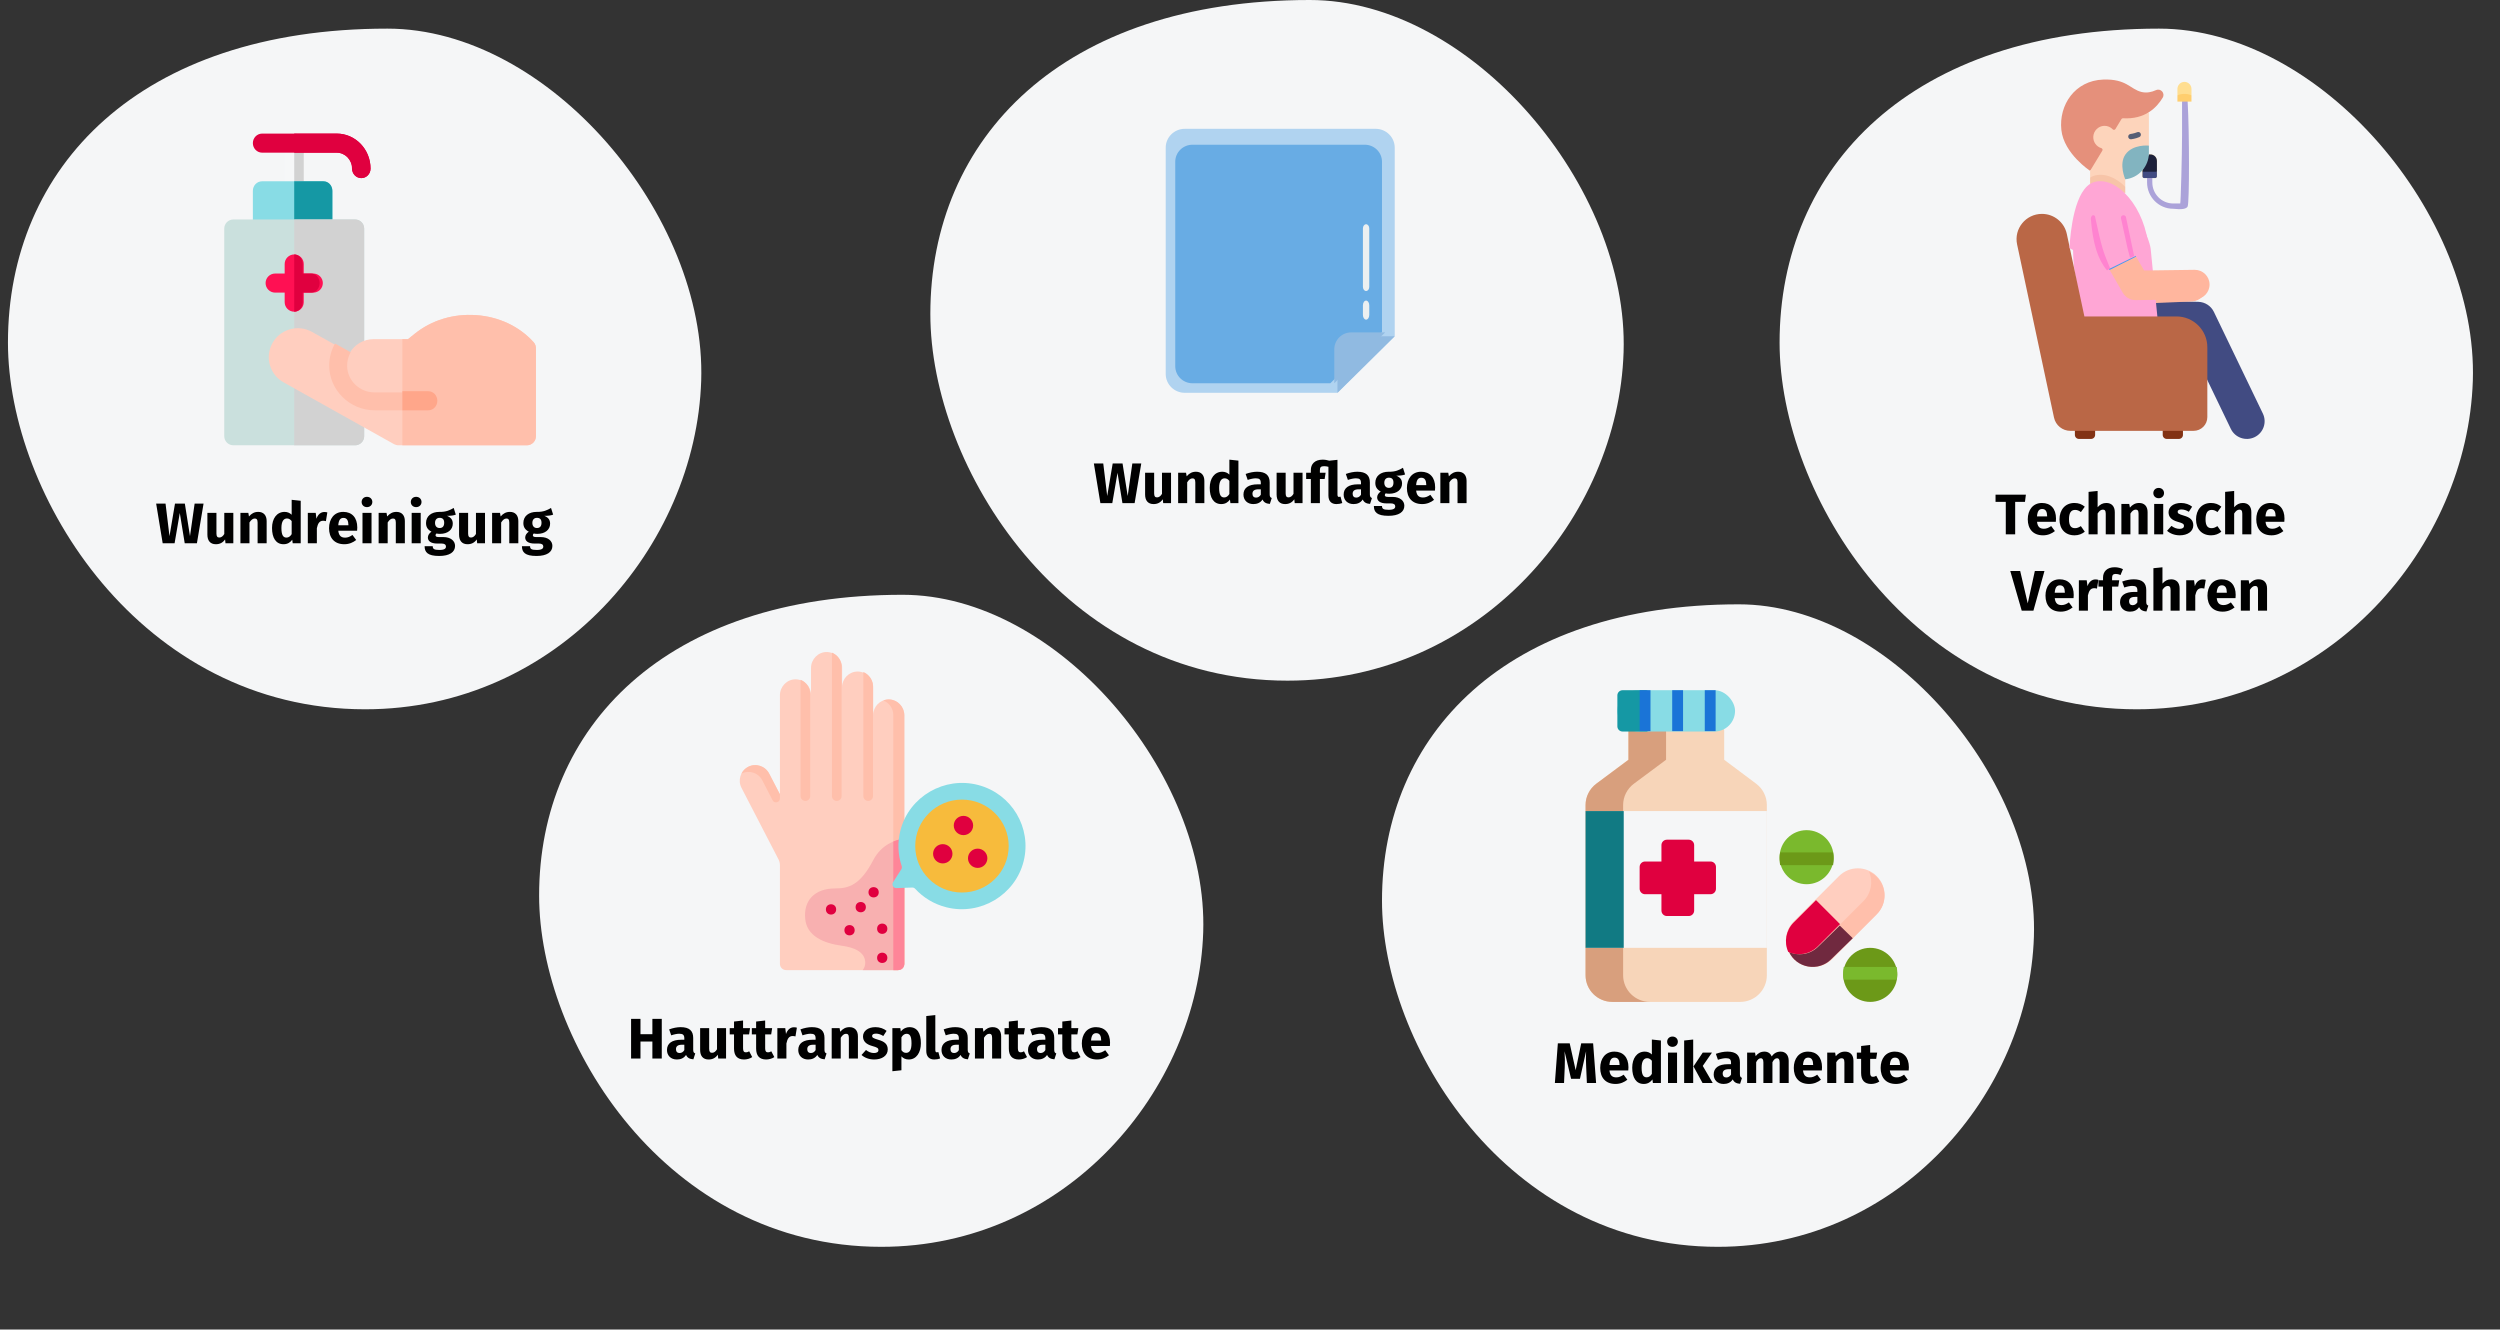 <?xml version="1.0" encoding="UTF-8"?>
<svg width="786px" height="418px" viewBox="0 0 786 418" version="1.1" xmlns="http://www.w3.org/2000/svg" xmlns:xlink="http://www.w3.org/1999/xlink">
    <rect x="0" y="0" width="786" height="418" fill="#333333" stroke="none"/>
    <title>chronische-wunden-ursachen</title>
    <g id="Page-1" stroke="none" stroke-width="1" fill="none" fill-rule="evenodd">
        <g id="vorlage-copy-4" transform="translate(-123, -1207)">
            <g id="chronische-wunden-ursachen" transform="translate(123, 1207)">
                <rect id="Rectangle" opacity="0.002" x="0" y="9" width="786" height="409"></rect>
                <g id="Group-10" transform="translate(2.5, 9)" fill-rule="nonzero">
                    <path d="M112.286,214 C172.955,214 216.258,162.671 217.957,110.731 C219.657,58.792 170.136,0 119.288,0 C41.317,0 0,43.524 0,98.709 C0,146.709 41.64,214 112.286,214 Z" id="Oval-Copy-27" fill="#F5F6F7"></path>
                    <path d="M52.39,161.8 L54.028,152.278 L55.576,161.8 L59.41,161.8 L61.498,149.326 L58.69,149.326 L57.232,159.568 L55.612,149.326 L52.516,149.326 L50.788,159.568 L49.546,149.326 L46.594,149.326 L48.646,161.8 L52.39,161.8 Z M65.368,162.106 C66.628,162.106 67.564,161.602 68.266,160.594 L68.392,161.8 L70.858,161.8 L70.858,152.242 L68.014,152.242 L68.014,158.884 C67.6,159.604 67.06,160 66.466,160 C65.872,160 65.548,159.712 65.548,158.74 L65.548,152.242 L62.704,152.242 L62.704,159.1 C62.704,160.954 63.586,162.106 65.368,162.106 Z M75.934,161.8 L75.934,155.266 C76.438,154.474 76.96,154.024 77.59,154.024 C78.148,154.024 78.49,154.294 78.49,155.302 L78.49,161.8 L81.334,161.8 L81.334,154.816 C81.334,152.998 80.344,151.936 78.688,151.936 C77.5,151.936 76.582,152.422 75.772,153.376 L75.574,152.242 L73.09,152.242 L73.09,161.8 L75.934,161.8 Z M86.662,162.106 C87.958,162.106 88.822,161.476 89.38,160.684 L89.524,161.8 L92.044,161.8 L92.044,148.444 L89.2,148.138 L89.2,152.836 C88.642,152.278 87.868,151.936 86.986,151.936 C84.52,151.936 83.026,154.042 83.026,156.994 C83.026,160.09 84.232,162.106 86.662,162.106 Z M87.562,160.018 C86.626,160.018 85.978,159.388 85.978,157.012 C85.978,154.87 86.698,154.006 87.724,154.006 C88.354,154.006 88.768,154.312 89.2,154.816 L89.2,158.938 C88.75,159.658 88.228,160.018 87.562,160.018 Z M97.12,161.8 L97.12,157.066 C97.426,155.608 97.912,154.726 99.1,154.726 C99.424,154.726 99.658,154.78 99.964,154.852 L100.414,152.098 C100.108,152.008 99.82,151.972 99.46,151.972 C98.362,151.972 97.426,152.764 96.994,154.096 L96.76,152.242 L94.276,152.242 L94.276,161.8 L97.12,161.8 Z M105.76,162.106 C107.308,162.106 108.532,161.53 109.486,160.774 L108.316,159.19 C107.488,159.766 106.804,160.036 106.03,160.036 C104.86,160.036 104.05,159.568 103.852,157.858 L109.774,157.858 C109.81,157.57 109.828,157.138 109.828,156.832 C109.828,153.736 108.154,151.936 105.418,151.936 C102.52,151.936 100.954,154.204 100.954,157.066 C100.954,160.054 102.574,162.106 105.76,162.106 Z M107.038,156.148 L103.852,156.148 C103.978,154.438 104.536,153.826 105.49,153.826 C106.624,153.826 107.02,154.726 107.038,156.022 L107.038,156.148 Z M112.87,150.442 C113.86,150.442 114.562,149.74 114.562,148.822 C114.562,147.904 113.86,147.202 112.87,147.202 C111.88,147.202 111.196,147.904 111.196,148.822 C111.196,149.74 111.88,150.442 112.87,150.442 Z M114.31,161.8 L114.31,152.242 L111.466,152.242 L111.466,161.8 L114.31,161.8 Z M119.386,161.8 L119.386,155.266 C119.89,154.474 120.412,154.024 121.042,154.024 C121.6,154.024 121.942,154.294 121.942,155.302 L121.942,161.8 L124.786,161.8 L124.786,154.816 C124.786,152.998 123.796,151.936 122.14,151.936 C120.952,151.936 120.034,152.422 119.224,153.376 L119.026,152.242 L116.542,152.242 L116.542,161.8 L119.386,161.8 Z M128.332,150.442 C129.322,150.442 130.024,149.74 130.024,148.822 C130.024,147.904 129.322,147.202 128.332,147.202 C127.342,147.202 126.658,147.904 126.658,148.822 C126.658,149.74 127.342,150.442 128.332,150.442 Z M129.772,161.8 L129.772,152.242 L126.928,152.242 L126.928,161.8 L129.772,161.8 Z M135.568,165.796 C138.844,165.796 140.572,164.59 140.572,162.628 C140.572,161.026 139.15,159.856 136.918,159.856 L135.478,159.856 C134.56,159.856 134.434,159.568 134.434,159.28 C134.434,159.064 134.542,158.848 134.74,158.74 C135.082,158.812 135.442,158.848 135.838,158.848 C138.322,158.848 139.852,157.498 139.852,155.644 C139.852,154.402 139.258,153.7 138.052,153.178 C139.258,153.178 140.14,153.07 140.806,152.8 L140.14,150.694 C138.988,151.378 137.764,151.99 135.64,151.936 C133.138,151.936 131.446,153.268 131.446,155.428 C131.446,156.67 131.932,157.516 133.156,158.164 C132.472,158.596 132.022,159.298 132.022,160 C132.022,161.026 132.868,161.89 134.956,161.89 L136.342,161.89 C137.296,161.89 137.71,162.268 137.71,162.826 C137.71,163.438 137.314,163.906 135.64,163.906 C133.912,163.906 133.552,163.546 133.552,162.718 L130.996,162.718 C130.996,164.608 131.95,165.796 135.568,165.796 Z M135.712,157.012 C134.848,157.012 134.272,156.436 134.272,155.392 C134.272,154.402 134.83,153.808 135.712,153.808 C136.666,153.808 137.152,154.294 137.152,155.356 C137.152,156.454 136.648,157.012 135.712,157.012 Z M144.496,162.106 C145.756,162.106 146.692,161.602 147.394,160.594 L147.52,161.8 L149.986,161.8 L149.986,152.242 L147.142,152.242 L147.142,158.884 C146.728,159.604 146.188,160 145.594,160 C145,160 144.676,159.712 144.676,158.74 L144.676,152.242 L141.832,152.242 L141.832,159.1 C141.832,160.954 142.714,162.106 144.496,162.106 Z M155.062,161.8 L155.062,155.266 C155.566,154.474 156.088,154.024 156.718,154.024 C157.276,154.024 157.618,154.294 157.618,155.302 L157.618,161.8 L160.462,161.8 L160.462,154.816 C160.462,152.998 159.472,151.936 157.816,151.936 C156.628,151.936 155.71,152.422 154.9,153.376 L154.702,152.242 L152.218,152.242 L152.218,161.8 L155.062,161.8 Z M166.168,165.796 C169.444,165.796 171.172,164.59 171.172,162.628 C171.172,161.026 169.75,159.856 167.518,159.856 L166.078,159.856 C165.16,159.856 165.034,159.568 165.034,159.28 C165.034,159.064 165.142,158.848 165.34,158.74 C165.682,158.812 166.042,158.848 166.438,158.848 C168.922,158.848 170.452,157.498 170.452,155.644 C170.452,154.402 169.858,153.7 168.652,153.178 C169.858,153.178 170.74,153.07 171.406,152.8 L170.74,150.694 C169.588,151.378 168.364,151.99 166.24,151.936 C163.738,151.936 162.046,153.268 162.046,155.428 C162.046,156.67 162.532,157.516 163.756,158.164 C163.072,158.596 162.622,159.298 162.622,160 C162.622,161.026 163.468,161.89 165.556,161.89 L166.942,161.89 C167.896,161.89 168.31,162.268 168.31,162.826 C168.31,163.438 167.914,163.906 166.24,163.906 C164.512,163.906 164.152,163.546 164.152,162.718 L161.596,162.718 C161.596,164.608 162.55,165.796 166.168,165.796 Z M166.312,157.012 C165.448,157.012 164.872,156.436 164.872,155.392 C164.872,154.402 165.43,153.808 166.312,153.808 C167.266,153.808 167.752,154.294 167.752,155.356 C167.752,156.454 167.248,157.012 166.312,157.012 Z" id="Wundreinigung" fill="#000000"></path>
                    <g id="hygiene" transform="translate(68, 33)">
                        <path d="M22,21 C20.343,21 19,19.73 19,18.162 L19,2.838 C19,1.27 20.343,0 22,0 C23.657,0 25,1.27 25,2.838 L25,18.162 C25,19.73 23.657,21 22,21 Z" id="Path" fill="#F6F7F8"></path>
                        <path d="M25,18.162 L25,2.838 C25,1.27 23.657,0 22,0 L22,21 C23.657,21 25,19.73 25,18.162 Z" id="Path" fill="#D2D2D2"></path>
                        <path d="M31.115,33 L11.885,33 C10.291,33 9,31.657 9,30 L9,18 C9,16.343 10.291,15 11.885,15 L31.115,15 C32.709,15 34,16.343 34,18 L34,30 C34,31.657 32.709,33 31.115,33 Z" id="Path" fill="#88DCE5"></path>
                        <path d="M31.231,15 L22,15 L22,33 L31.231,33 C32.76,33 34,31.657 34,30 L34,18 C34,16.343 32.76,15 31.231,15 Z" id="Path" fill="#1598A4"></path>
                        <path d="M43.079,14 C41.466,14 40.158,12.657 40.158,11 C40.158,8.243 37.974,6 35.289,6 L11.921,6 C10.308,6 9,4.657 9,3 C9,1.343 10.308,0 11.921,0 L35.289,0 C41.195,0 46,4.934 46,11 C46,12.657 44.692,14 43.079,14 Z" id="Path" fill="#E0003F"></path>
                        <path d="M35.44,0 L22,0 L22,6 L35.44,6 C38.087,6 40.24,8.243 40.24,11 C40.24,12.657 41.529,14 43.12,14 C44.711,14 46,12.657 46,11 C46,4.934 41.263,0 35.44,0 Z" id="Path" fill="#E0003F"></path>
                        <path d="M41.13,98 L2.87,98 C1.285,98 0,96.715 0,95.129 L0,29.871 C0,28.285 1.285,27 2.87,27 L41.13,27 C42.715,27 44,28.285 44,29.871 L44,95.129 C44,96.715 42.715,98 41.13,98 Z" id="Path" fill="#CAE0DD"></path>
                        <path d="M41.13,27 L22,27 L22,98 L41.13,98 C42.715,98 44,96.715 44,95.129 L44,29.871 C44,28.285 42.715,27 41.13,27 Z" id="Path" fill="#D2D2D2"></path>
                        <path d="M28,44 L25,44 L25,41 C25,39.343 23.657,38 22,38 C20.343,38 19,39.343 19,41 L19,44 L16,44 C14.343,44 13,45.343 13,47 C13,48.657 14.343,50 16,50 L19,50 L19,53 C19,54.657 20.343,56 22,56 C23.657,56 25,54.657 25,53 L25,50 L28,50 C29.657,50 31,48.657 31,47 C31,45.343 29.657,44 28,44 Z" id="Path" fill="#FF1053"></path>
                        <path d="M24.667,53 L24.667,50 L27.333,50 C28.806,50 30,48.657 30,47 C30,45.343 28.806,44 27.333,44 L24.667,44 L24.667,41 C24.667,39.343 23.473,38 22,38 L22,56 C23.473,56 24.667,54.657 24.667,53 Z" id="Path" fill="#E0003F"></path>
                        <path d="M97.991,67.69 C98.043,66.942 97.805,66.174 97.261,65.573 C92.751,60.592 86.335,57.573 79.193,57.073 C72.069,56.574 65.219,58.651 59.904,62.921 L57.777,64.63 L46.931,64.63 C43.733,64.63 40.94,66.378 39.456,68.964 L27.589,62.346 C25.408,61.129 22.889,60.856 20.497,61.576 C18.105,62.296 16.159,63.913 15.017,66.129 C12.765,70.501 14.37,75.811 18.668,78.216 L53.368,97.634 C53.797,97.874 54.281,98 54.773,98 L95.131,98 C96.716,98 98,96.72 98,95.14 L98,67.871 C98,67.81 97.995,67.751 97.991,67.69 L97.991,67.69 Z" id="Path" fill="#FFCEBF"></path>
                        <path d="M97.991,67.69 C98.043,66.942 97.805,66.174 97.261,65.573 C92.751,60.592 86.335,57.573 79.193,57.073 C72.07,56.574 65.22,58.651 59.905,62.921 L57.777,64.63 L56,64.63 L56,98 L95.131,98 C96.716,98 98,96.72 98,95.14 L98,67.871 C98,67.81 97.995,67.751 97.991,67.69 L97.991,67.69 Z" id="Path" fill="#FFBFAB"></path>
                        <path d="M64.182,81.37 L47.235,81.37 C42.622,81.37 38.748,77.738 38.638,73.131 C38.599,71.535 39.009,70.035 39.746,68.747 L34.831,66 C33.674,68.033 33.009,70.379 33,72.878 C32.974,80.646 39.495,87 47.27,87 L64.182,87 C65.739,87 67,85.74 67,84.185 C67,82.631 65.739,81.37 64.182,81.37 L64.182,81.37 Z" id="Path" fill="#FFBFAB"></path>
                        <path d="M56,87 L64.183,87 C65.739,87 67,85.657 67,84 C67,82.343 65.739,81 64.183,81 L56,81 L56,87 Z" id="Path" fill="#FFA68A"></path>
                    </g>
                </g>
                <g id="Group-13" transform="translate(292.5, 0)" fill-rule="nonzero">
                    <path d="M112.286,214 C172.955,214 216.258,162.671 217.957,110.731 C219.657,58.792 170.136,0 119.288,0 C41.317,0 0,43.524 0,98.709 C0,146.709 41.64,214 112.286,214 Z" id="Oval-Copy-27" fill="#F5F6F7"></path>
                    <path d="M57.206,158.177 L58.844,148.655 L60.392,158.177 L64.226,158.177 L66.314,145.703 L63.506,145.703 L62.048,155.945 L60.428,145.703 L57.332,145.703 L55.604,155.945 L54.362,145.703 L51.41,145.703 L53.462,158.177 L57.206,158.177 Z M70.184,158.483 C71.444,158.483 72.38,157.979 73.082,156.971 L73.208,158.177 L75.674,158.177 L75.674,148.619 L72.83,148.619 L72.83,155.261 C72.416,155.981 71.876,156.377 71.282,156.377 C70.688,156.377 70.364,156.089 70.364,155.117 L70.364,148.619 L67.52,148.619 L67.52,155.477 C67.52,157.331 68.402,158.483 70.184,158.483 Z M80.75,158.177 L80.75,151.643 C81.254,150.851 81.776,150.401 82.406,150.401 C82.964,150.401 83.306,150.671 83.306,151.679 L83.306,158.177 L86.15,158.177 L86.15,151.193 C86.15,149.375 85.16,148.313 83.504,148.313 C82.316,148.313 81.398,148.799 80.588,149.753 L80.39,148.619 L77.906,148.619 L77.906,158.177 L80.75,158.177 Z M91.478,158.483 C92.774,158.483 93.638,157.853 94.196,157.061 L94.34,158.177 L96.86,158.177 L96.86,144.821 L94.016,144.515 L94.016,149.213 C93.458,148.655 92.684,148.313 91.802,148.313 C89.336,148.313 87.842,150.419 87.842,153.371 C87.842,156.467 89.048,158.483 91.478,158.483 Z M92.378,156.395 C91.442,156.395 90.794,155.765 90.794,153.389 C90.794,151.247 91.514,150.383 92.54,150.383 C93.17,150.383 93.584,150.689 94.016,151.193 L94.016,155.315 C93.566,156.035 93.044,156.395 92.378,156.395 Z M101.558,158.483 C102.692,158.483 103.754,158.105 104.438,157.043 C104.87,157.997 105.608,158.339 106.742,158.429 L107.336,156.575 C106.886,156.413 106.688,156.143 106.688,155.405 L106.688,151.697 C106.688,149.483 105.5,148.313 102.728,148.313 C101.648,148.313 100.334,148.565 99.128,149.015 L99.776,150.887 C100.73,150.563 101.666,150.383 102.278,150.383 C103.448,150.383 103.898,150.725 103.898,151.859 L103.898,152.273 L102.926,152.273 C100.028,152.273 98.444,153.407 98.444,155.495 C98.444,157.241 99.65,158.483 101.558,158.483 Z M102.386,156.449 C101.684,156.449 101.27,155.999 101.27,155.243 C101.27,154.289 101.9,153.839 103.196,153.839 L103.898,153.839 L103.898,155.531 C103.556,156.107 103.052,156.449 102.386,156.449 Z M111.53,158.483 C112.79,158.483 113.726,157.979 114.428,156.971 L114.554,158.177 L117.02,158.177 L117.02,148.619 L114.176,148.619 L114.176,155.261 C113.762,155.981 113.222,156.377 112.628,156.377 C112.034,156.377 111.71,156.089 111.71,155.117 L111.71,148.619 L108.866,148.619 L108.866,155.477 C108.866,157.331 109.748,158.483 111.53,158.483 Z M127.676,158.483 C128.342,158.483 129.026,158.357 129.512,158.159 L128.954,156.143 C128.81,156.197 128.63,156.233 128.468,156.233 C128.162,156.233 128,156.035 128,155.495 L128,144.569 L125.426,144.839 C124.796,144.659 124.112,144.515 123.338,144.515 C120.836,144.515 119.63,145.937 119.63,147.773 L119.63,148.619 L118.154,148.619 L118.154,150.599 L119.63,150.599 L119.63,158.177 L122.474,158.177 L122.474,150.599 L123.968,150.599 L124.274,148.619 L122.474,148.619 L122.474,147.845 C122.474,146.927 122.762,146.567 123.806,146.567 C124.274,146.567 124.652,146.639 125.156,146.765 L125.156,155.783 C125.156,157.547 126.074,158.483 127.676,158.483 Z M133.058,158.483 C134.192,158.483 135.254,158.105 135.938,157.043 C136.37,157.997 137.108,158.339 138.242,158.429 L138.836,156.575 C138.386,156.413 138.188,156.143 138.188,155.405 L138.188,151.697 C138.188,149.483 137,148.313 134.228,148.313 C133.148,148.313 131.834,148.565 130.628,149.015 L131.276,150.887 C132.23,150.563 133.166,150.383 133.778,150.383 C134.948,150.383 135.398,150.725 135.398,151.859 L135.398,152.273 L134.426,152.273 C131.528,152.273 129.944,153.407 129.944,155.495 C129.944,157.241 131.15,158.483 133.058,158.483 Z M133.886,156.449 C133.184,156.449 132.77,155.999 132.77,155.243 C132.77,154.289 133.4,153.839 134.696,153.839 L135.398,153.839 L135.398,155.531 C135.056,156.107 134.552,156.449 133.886,156.449 Z M144.02,162.173 C147.296,162.173 149.024,160.967 149.024,159.005 C149.024,157.403 147.602,156.233 145.37,156.233 L143.93,156.233 C143.012,156.233 142.886,155.945 142.886,155.657 C142.886,155.441 142.994,155.225 143.192,155.117 C143.534,155.189 143.894,155.225 144.29,155.225 C146.774,155.225 148.304,153.875 148.304,152.021 C148.304,150.779 147.71,150.077 146.504,149.555 C147.71,149.555 148.592,149.447 149.258,149.177 L148.592,147.071 C147.44,147.755 146.216,148.367 144.092,148.313 C141.59,148.313 139.898,149.645 139.898,151.805 C139.898,153.047 140.384,153.893 141.608,154.541 C140.924,154.973 140.474,155.675 140.474,156.377 C140.474,157.403 141.32,158.267 143.408,158.267 L144.794,158.267 C145.748,158.267 146.162,158.645 146.162,159.203 C146.162,159.815 145.766,160.283 144.092,160.283 C142.364,160.283 142.004,159.923 142.004,159.095 L139.448,159.095 C139.448,160.985 140.402,162.173 144.02,162.173 Z M144.164,153.389 C143.3,153.389 142.724,152.813 142.724,151.769 C142.724,150.779 143.282,150.185 144.164,150.185 C145.118,150.185 145.604,150.671 145.604,151.733 C145.604,152.831 145.1,153.389 144.164,153.389 Z M154.64,158.483 C156.188,158.483 157.412,157.907 158.366,157.151 L157.196,155.567 C156.368,156.143 155.684,156.413 154.91,156.413 C153.74,156.413 152.93,155.945 152.732,154.235 L158.654,154.235 C158.69,153.947 158.708,153.515 158.708,153.209 C158.708,150.113 157.034,148.313 154.298,148.313 C151.4,148.313 149.834,150.581 149.834,153.443 C149.834,156.431 151.454,158.483 154.64,158.483 Z M155.918,152.525 L152.732,152.525 C152.858,150.815 153.416,150.203 154.37,150.203 C155.504,150.203 155.9,151.103 155.918,152.399 L155.918,152.525 Z M163.19,158.177 L163.19,151.643 C163.694,150.851 164.216,150.401 164.846,150.401 C165.404,150.401 165.746,150.671 165.746,151.679 L165.746,158.177 L168.59,158.177 L168.59,151.193 C168.59,149.375 167.6,148.313 165.944,148.313 C164.756,148.313 163.838,148.799 163.028,149.753 L162.83,148.619 L160.346,148.619 L160.346,158.177 L163.19,158.177 Z" id="Wundaufagen" fill="#000000"></path>
                    <g id="zip" transform="translate(74, 40.5)">
                        <g id="Shape">
                            <path d="M0,77.071 L0,5.929 C0,2.654 2.686,0 6,0 L66,0 C69.314,0 72,2.654 72,5.929 L72,65.214 L54,83 L6,83 C2.686,83 0,80.346 0,77.071 Z" id="Path" fill="#B0D3F0"></path>
                            <path d="M66.042,51.953 C65.202,51.953 64.521,51.288 64.521,50.467 L64.521,29.654 C64.521,28.833 65.202,28.167 66.042,28.167 C66.882,28.167 67.563,28.833 67.563,29.654 L67.563,50.467 C67.563,51.288 66.882,51.953 66.042,51.953 Z" id="Path" fill="#ECF0F1"></path>
                            <path d="M66.042,60.716 C65.202,60.716 64.521,60.058 64.521,59.245 L64.521,56.304 C64.521,55.491 65.202,54.833 66.042,54.833 C66.882,54.833 67.563,55.491 67.563,56.304 L67.563,59.245 C67.563,60.058 66.882,60.716 66.042,60.716 Z" id="Path" fill="#ECF0F1"></path>
                            <path d="M54,83 L54,71.149 C54,67.876 56.686,65.223 60,65.223 L72,65.223 L54,83 Z" id="Path" fill="#90BAE1"></path>
                        </g>
                        <path d="M3,74.643 L3,10.357 C3,7.398 5.425,5 8.417,5 L62.583,5 C65.575,5 68,7.398 68,10.357 L68,63.929 L51.75,80 L8.417,80 C5.425,80 3,77.602 3,74.643 Z" id="Shape" fill="#68ACE4"></path>
                        <path d="M63,51 C62.448,51 62,50.412 62,49.688 L62,31.312 C62,30.588 62.448,30 63,30 C63.552,30 64,30.588 64,31.312 L64,49.688 C64,50.412 63.552,51 63,51 Z" id="Shape" fill="#ECF0F1"></path>
                        <path d="M63,60 C62.448,60 62,59.328 62,58.5 L62,55.5 C62,54.672 62.448,54 63,54 C63.552,54 64,54.672 64,55.5 L64,58.5 C64,59.328 63.552,60 63,60 Z" id="Shape" fill="#ECF0F1"></path>
                        <path d="M53,80 L53,69.333 C53,66.388 55.388,64 58.333,64 L69,64 L53,80 Z" id="Shape" fill="#90BAE1"></path>
                    </g>
                </g>
                <g id="Group-12" transform="translate(559.5, 9)" fill-rule="nonzero">
                    <path d="M112.286,214 C172.955,214 216.258,162.671 217.957,110.731 C219.657,58.792 170.136,0 119.288,0 C41.317,0 0,43.524 0,98.709 C0,146.709 41.64,214 112.286,214 Z" id="Oval-Copy-27" fill="#F5F6F7"></path>
                    <g id="Group-2" transform="translate(74.5, 16)">
                        <g id="reading" transform="translate(0, 39)">
                            <g id="Group" transform="translate(18.343, 69.087)" fill="#823214">
                                <path d="M5.094,0 L1.271,0 C0.569,0 0,0.567 0,1.265 L0,3.648 C0,4.347 0.569,4.913 1.271,4.913 L5.094,4.913 C5.795,4.913 6.364,4.347 6.364,3.648 L6.364,1.265 C6.364,0.567 5.795,0 5.094,0 Z" id="Path"></path>
                                <path d="M32.708,0 L28.885,0 C28.183,0 27.615,0.567 27.615,1.265 L27.615,3.648 C27.615,4.347 28.183,4.913 28.885,4.913 L32.708,4.913 C33.41,4.913 33.979,4.347 33.979,3.648 L33.979,1.265 C33.979,0.567 33.41,0 32.708,0 Z" id="Path"></path>
                            </g>
                            <g id="Group">
                                <g id="XMLID_3777_" transform="translate(21.657, 30.14)" fill="#414B82">
                                    <path d="M45.718,40.701 L31.79,11.793 L5.445,11.126 C2.36,11.048 -0.077,8.495 0.002,5.423 C0.08,2.351 2.639,-0.075 5.728,0.002 L35.49,0.755 C37.586,0.808 39.477,2.026 40.384,3.91 L55.791,35.886 C57.126,38.657 55.953,41.981 53.172,43.31 C50.372,44.648 47.045,43.454 45.718,40.701 L45.718,40.701 Z" id="Path"></path>
                                </g>
                                <g id="XMLID_3775_" transform="translate(38.159, 23.513) rotate(22) translate(-38.159, -23.513) translate(16.961, 15.032)" fill="#FFB69E">
                                    <path d="M19.706,16.828 L3.546,12.873 C1.049,12.262 -0.478,9.751 0.135,7.264 C0.749,4.777 3.272,3.257 5.767,3.868 L20.356,7.438 L35.807,0.419 C38.146,-0.643 40.908,0.384 41.975,2.714 C43.042,5.044 42.01,7.794 39.671,8.857 L22.748,16.544 C21.825,16.964 20.754,17.085 19.706,16.828 L19.706,16.828 Z" id="Path"></path>
                                </g>
                                <path d="M42.169,14.205 C41.692,10.416 36.465,-0.46 32.661,0.015 L20.942,1.478 C16.929,1.978 17.526,17.896 18.343,21.845 C18.887,24.477 20.086,31.614 21.938,43.255 C22.297,44.991 23.42,46.474 24.996,47.296 C26.573,48.117 28.437,48.19 30.073,47.494 L44.839,41.212 L42.169,14.205 Z" id="Path" fill="#FFA6D5"></path>
                                <path d="M56.032,20.83 C56.01,20.83 55.988,20.83 55.967,20.83 L40.105,21.047 L37.585,16.68 L33.334,17.324 L29.259,20.862 L33.397,28.032 C34.228,29.472 35.768,30.358 37.433,30.358 C37.454,30.358 37.475,30.358 37.497,30.358 L56.095,30.103 C58.666,30.068 60.721,27.963 60.686,25.403 C60.651,22.864 58.573,20.83 56.032,20.83 L56.032,20.83 Z" id="Path" fill="#FFB69E"></path>
                                <path d="M50.266,35.488 L21.333,35.488 L15.805,9.551 C15.022,5.875 11.764,3.246 7.991,3.246 C2.912,3.246 -0.878,7.906 0.177,12.855 L11.779,67.292 C12.298,69.723 14.453,71.462 16.948,71.462 L17.17,71.462 L55.645,71.462 C58.043,71.462 59.986,69.526 59.986,67.138 L59.986,45.169 C59.986,39.822 55.634,35.488 50.266,35.488 Z" id="Path" fill="#BA6746"></path>
                                <path d="M29.259,20.862 L37.585,16.68 L31.764,6.594 C30.482,4.374 27.637,3.608 25.407,4.884 C23.178,6.161 22.41,8.995 23.691,11.215 L29.259,20.862 Z" id="Path" fill="#4699F2"></path>
                            </g>
                        </g>
                        <g id="lack-of-air" transform="translate(34.5, 30) scale(-1, 1) translate(-34.5, -30) translate(14, 0)">
                            <g id="Group">
                                <path d="M1.204,39.91 C0.639,38.717 0.639,16.887 1.204,6.952 C1.449,2.649 2.963,7.091 2.963,6.952 C2.963,6.666 2.963,8.259 2.963,17.643 C2.963,23.409 3.369,38.974 3.541,38.974 L5.75,38.974 C9.368,38.974 12.311,36.006 12.311,32.356 L12.311,29.985 C12.311,29.526 12.68,29.153 13.136,29.153 C13.591,29.153 13.961,29.526 13.961,29.985 L13.961,32.356 C13.961,36.923 10.278,40.639 5.75,40.639 C3.096,40.949 1.581,40.706 1.204,39.91 Z" id="Path" fill="#ABA2D9"></path>
                                <g id="Path" transform="translate(0, 0.739)">
                                    <path d="M13.404,22.815 L12.898,22.815 C11.775,22.815 10.865,23.734 10.865,24.866 L10.865,29.708 C10.865,30.005 11.103,30.245 11.398,30.245 L14.874,30.245 C15.168,30.245 15.407,30.005 15.407,29.708 L15.407,27.783 C14.25,26.435 13.514,24.711 13.404,22.815 L13.404,22.815 Z" fill="#FFDE91"></path>
                                    <path d="M15.407,28.248 L15.407,27.783 L13.404,22.816 L12.898,22.816 C11.775,22.816 10.865,23.734 10.865,24.866 L10.865,28.248 L13.136,29.215 L15.407,28.248 Z" fill="#1D213B"></path>
                                    <path d="M4.419,4.216 L4.419,2.229 C4.419,0.998 3.43,0 2.209,0 C0.989,0 0,0.998 0,2.229 L0,4.216 L4.419,4.216 Z" fill="#FFDE91"></path>
                                </g>
                                <path d="M11.398,30.984 L14.874,30.984 C15.168,30.984 15.407,30.743 15.407,30.446 L15.407,28.987 L10.865,28.987 L10.865,30.446 C10.865,30.743 11.103,30.984 11.398,30.984 L11.398,30.984 Z" id="Path" fill="#414B82"></path>
                                <path d="M27.763,0.016 C20.432,-0.257 19.325,2.988 15.776,3.899 C14.137,4.319 12.532,3.965 11.147,3.337 C9.663,2.665 8.205,4.31 9.048,5.713 C10.029,7.346 11.425,9.028 13.388,10.273 L13.388,10.273 C13.388,10.273 31.871,28.707 31.871,28.707 C31.871,28.707 40.114,23.328 40.911,15.836 C41.742,8.035 36.677,0.349 27.763,0.016 L27.763,0.016 Z" id="Path" fill="#E5907B"></path>
                                <path d="M20.816,33.71 L31.871,30.82 L31.871,28.707 L28.034,22.372 C27.852,22.071 28.001,21.678 28.335,21.578 C29.861,21.12 30.957,19.657 30.868,17.949 C30.773,16.116 29.283,14.634 27.465,14.561 C26.402,14.518 25.438,14.947 24.761,15.657 C24.516,15.914 24.1,15.876 23.916,15.572 L22.018,12.439 C21.914,12.268 21.725,12.171 21.527,12.183 C18.086,12.388 15.43,11.568 13.388,10.273 L13.388,20.779 L20.816,31.368 L20.816,33.71 Z" id="Path" fill="#FDD4BB"></path>
                                <path d="M20.816,33.71 L20.816,35.707 L31.871,32.818 L31.871,30.82 C31.517,30.598 31.143,30.42 30.75,30.291 C27.564,29.255 23.932,30.655 20.816,33.71 Z" id="Path" fill="#F7C4A8"></path>
                                <path d="M38.37,53.04 C38.085,47.858 36.767,34.247 30.75,32.289 C23.645,29.977 14.321,40.193 13.456,53.453 L25.58,59.409 L38.37,53.04 Z" id="Path" fill="#FFA6D5"></path>
                                <path d="M29.954,53.52 C30.77,50.914 31.333,47.67 31.641,43.788 C31.641,43.328 31.352,42.661 30.896,42.661 C30.441,42.661 30.238,43.034 30.238,43.494 C29.339,47.736 28.58,50.918 27.959,53.04 C27.545,54.455 26.752,56.578 25.58,59.409 L26.563,60 C28.008,58.286 29.138,56.126 29.954,53.52 Z" id="Path" fill="#FF83D0"></path>
                                <path d="M20.106,53.04 L22.194,43.494 C22.194,43.034 21.824,42.661 21.369,42.661 C20.913,42.661 20.544,43.034 20.544,43.494 L18.018,55.536 L19.319,56.024 L20.106,53.04 Z" id="Path" fill="#FF83D0"></path>
                                <path d="M20.816,31.368 C20.816,31.368 22.892,26.694 20.808,23.627 C18.505,20.237 13.388,20.779 13.388,20.779 L13.388,23.059 C13.388,27.382 16.643,30.938 20.816,31.368 Z" id="Path" fill="#82B4C0"></path>
                                <path d="M2.209,4.522 C1.428,4.522 0.683,4.677 0,4.955 L0,6.952 L4.419,6.952 L4.419,4.955 C3.736,4.677 2.991,4.522 2.209,4.522 Z" id="Path" fill="#FFCE6E"></path>
                            </g>
                            <path d="M19.156,17.12 C19.144,17.119 18.013,16.978 17.063,16.562 C16.64,16.377 16.149,16.572 15.965,16.997 C15.782,17.422 15.975,17.916 16.398,18.101 C17.569,18.614 18.9,18.78 18.956,18.787 C18.99,18.791 19.023,18.793 19.057,18.793 C19.473,18.793 19.833,18.48 19.884,18.054 C19.939,17.594 19.613,17.176 19.156,17.12 L19.156,17.12 Z" id="Path" fill="#565E75"></path>
                        </g>
                    </g>
                    <g id="Technische-Verfahren" transform="translate(67.897, 144.402)" fill="#000000">
                        <polygon id="Path" points="9.54 2.124 0 2.124 0 4.392 3.222 4.392 3.222 14.598 6.174 14.598 6.174 4.392 9.252 4.392"></polygon>
                        <path d="M19.008,9.63 C19.008,6.534 17.334,4.734 14.598,4.734 C11.7,4.734 10.134,7.002 10.134,9.864 C10.134,12.852 11.754,14.904 14.94,14.904 C16.488,14.904 17.712,14.328 18.666,13.572 L17.496,11.988 C16.668,12.564 15.984,12.834 15.21,12.834 C14.04,12.834 13.23,12.366 13.05,10.656 L18.954,10.656 C18.99,10.368 19.008,9.936 19.008,9.63 Z M16.218,8.946 L13.032,8.946 C13.176,7.218 13.716,6.624 14.67,6.624 C15.804,6.624 16.2,7.524 16.218,8.82 L16.218,8.946 Z" id="Shape"></path>
                        <path d="M24.786,4.734 C21.924,4.734 20.106,6.858 20.106,9.9 C20.106,12.924 21.906,14.904 24.84,14.904 C26.154,14.904 27.18,14.472 28.062,13.77 L26.82,12.006 C26.136,12.438 25.668,12.654 24.984,12.654 C23.85,12.654 23.094,12.006 23.094,9.882 C23.094,7.74 23.796,6.912 25.02,6.912 C25.668,6.912 26.226,7.128 26.838,7.596 L28.062,5.904 C27.144,5.13 26.118,4.734 24.786,4.734 Z" id="Path"></path>
                        <path d="M34.848,4.734 C33.714,4.734 32.868,5.184 32.094,6.066 L32.094,0.954 L29.25,1.242 L29.25,14.598 L32.094,14.598 L32.094,8.046 C32.58,7.272 33.12,6.822 33.75,6.822 C34.29,6.822 34.65,7.092 34.65,8.1 L34.65,14.598 L37.494,14.598 L37.494,7.614 C37.494,5.796 36.486,4.734 34.848,4.734 Z" id="Path"></path>
                        <path d="M45.162,4.734 C43.956,4.734 43.038,5.238 42.246,6.192 L42.03,5.04 L39.564,5.04 L39.564,14.598 L42.408,14.598 L42.408,8.064 C42.894,7.272 43.434,6.822 44.064,6.822 C44.622,6.822 44.964,7.092 44.964,8.1 L44.964,14.598 L47.808,14.598 L47.808,7.614 C47.808,5.796 46.818,4.734 45.162,4.734 Z" id="Path"></path>
                        <path d="M51.282,0 C50.31,0 49.608,0.702 49.608,1.62 C49.608,2.538 50.31,3.24 51.282,3.24 C52.29,3.24 52.974,2.538 52.974,1.62 C52.974,0.702 52.29,0 51.282,0 Z M52.722,5.04 L49.878,5.04 L49.878,14.598 L52.722,14.598 L52.722,5.04 Z" id="Shape"></path>
                        <path d="M58.302,4.734 C55.89,4.734 54.396,6.012 54.396,7.65 C54.396,9.126 55.332,10.098 57.222,10.638 C58.95,11.124 59.238,11.322 59.238,11.97 C59.238,12.546 58.716,12.87 57.852,12.87 C56.916,12.87 56.034,12.492 55.314,11.934 L53.928,13.482 C54.864,14.328 56.268,14.904 57.924,14.904 C60.3,14.904 62.172,13.734 62.172,11.754 C62.172,10.044 61.11,9.252 59.22,8.712 C57.51,8.208 57.258,7.992 57.258,7.488 C57.258,7.056 57.636,6.768 58.41,6.768 C59.238,6.768 60.03,7.038 60.768,7.506 L61.812,5.904 C60.93,5.184 59.688,4.734 58.302,4.734 Z" id="Path"></path>
                        <path d="M67.716,4.734 C64.854,4.734 63.036,6.858 63.036,9.9 C63.036,12.924 64.836,14.904 67.77,14.904 C69.084,14.904 70.11,14.472 70.992,13.77 L69.75,12.006 C69.066,12.438 68.598,12.654 67.914,12.654 C66.78,12.654 66.024,12.006 66.024,9.882 C66.024,7.74 66.726,6.912 67.95,6.912 C68.598,6.912 69.156,7.128 69.768,7.596 L70.992,5.904 C70.074,5.13 69.048,4.734 67.716,4.734 Z" id="Path"></path>
                        <path d="M77.778,4.734 C76.644,4.734 75.798,5.184 75.024,6.066 L75.024,0.954 L72.18,1.242 L72.18,14.598 L75.024,14.598 L75.024,8.046 C75.51,7.272 76.05,6.822 76.68,6.822 C77.22,6.822 77.58,7.092 77.58,8.1 L77.58,14.598 L80.424,14.598 L80.424,7.614 C80.424,5.796 79.416,4.734 77.778,4.734 Z" id="Path"></path>
                        <path d="M90.846,9.63 C90.846,6.534 89.172,4.734 86.436,4.734 C83.538,4.734 81.972,7.002 81.972,9.864 C81.972,12.852 83.592,14.904 86.778,14.904 C88.326,14.904 89.55,14.328 90.504,13.572 L89.334,11.988 C88.506,12.564 87.822,12.834 87.048,12.834 C85.878,12.834 85.068,12.366 84.888,10.656 L90.792,10.656 C90.828,10.368 90.846,9.936 90.846,9.63 Z M88.056,8.946 L84.87,8.946 C85.014,7.218 85.554,6.624 86.508,6.624 C87.642,6.624 88.038,7.524 88.056,8.82 L88.056,8.946 Z" id="Shape"></path>
                        <polygon id="Path" points="15.381 26.124 12.357 26.124 10.125 36.294 7.749 26.124 4.635 26.124 8.235 38.598 11.907 38.598"></polygon>
                        <path d="M24.579,33.63 C24.579,30.534 22.905,28.734 20.169,28.734 C17.271,28.734 15.705,31.002 15.705,33.864 C15.705,36.852 17.325,38.904 20.511,38.904 C22.059,38.904 23.283,38.328 24.237,37.572 L23.067,35.988 C22.239,36.564 21.555,36.834 20.781,36.834 C19.611,36.834 18.801,36.366 18.621,34.656 L24.525,34.656 C24.561,34.368 24.579,33.936 24.579,33.63 Z M21.789,32.946 L18.603,32.946 C18.747,31.218 19.287,30.624 20.241,30.624 C21.375,30.624 21.771,31.524 21.789,32.82 L21.789,32.946 Z" id="Shape"></path>
                        <path d="M31.383,28.77 C30.285,28.77 29.349,29.562 28.917,30.894 L28.665,29.04 L26.199,29.04 L26.199,38.598 L29.043,38.598 L29.043,33.792 C29.367,32.37 29.853,31.524 31.023,31.524 C31.329,31.524 31.581,31.578 31.887,31.65 L32.337,28.896 C32.013,28.806 31.743,28.77 31.383,28.77 Z" id="Path"></path>
                        <path d="M37.791,27.042 C38.205,27.042 38.745,27.132 39.285,27.402 L40.059,25.548 C39.357,25.188 38.439,24.936 37.449,24.936 C35.001,24.936 33.795,26.358 33.795,28.194 L33.795,29.04 L32.355,29.04 L32.355,31.02 L33.795,31.02 L33.795,38.598 L36.639,38.598 L36.639,31.02 L38.583,31.02 L38.889,29.04 L36.639,29.04 L36.639,28.302 C36.639,27.402 36.963,27.042 37.791,27.042 Z" id="Path"></path>
                        <path d="M47.385,35.826 L47.385,32.118 C47.385,29.904 46.197,28.734 43.425,28.734 C42.345,28.734 41.031,28.986 39.825,29.436 L40.473,31.308 C41.427,30.984 42.363,30.804 42.975,30.804 C44.145,30.804 44.595,31.146 44.595,32.28 L44.595,32.694 L43.623,32.694 C40.743,32.694 39.141,33.828 39.141,35.916 C39.141,37.662 40.347,38.904 42.255,38.904 C43.389,38.904 44.451,38.526 45.135,37.482 C45.585,38.418 46.323,38.76 47.439,38.85 L48.033,36.996 C47.583,36.834 47.385,36.564 47.385,35.826 Z M43.083,36.87 C42.381,36.87 41.985,36.42 41.985,35.664 C41.985,34.71 42.597,34.26 43.893,34.26 L44.595,34.26 L44.595,35.97 C44.253,36.528 43.731,36.87 43.083,36.87 Z" id="Shape"></path>
                        <path d="M55.233,28.734 C54.099,28.734 53.253,29.184 52.479,30.066 L52.479,24.954 L49.635,25.242 L49.635,38.598 L52.479,38.598 L52.479,32.046 C52.965,31.272 53.505,30.822 54.135,30.822 C54.675,30.822 55.035,31.092 55.035,32.1 L55.035,38.598 L57.879,38.598 L57.879,31.614 C57.879,29.796 56.871,28.734 55.233,28.734 Z" id="Path"></path>
                        <path d="M65.133,28.77 C64.035,28.77 63.099,29.562 62.667,30.894 L62.415,29.04 L59.949,29.04 L59.949,38.598 L62.793,38.598 L62.793,33.792 C63.117,32.37 63.603,31.524 64.773,31.524 C65.079,31.524 65.331,31.578 65.637,31.65 L66.087,28.896 C65.763,28.806 65.493,28.77 65.133,28.77 Z" id="Path"></path>
                        <path d="M75.501,33.63 C75.501,30.534 73.827,28.734 71.091,28.734 C68.193,28.734 66.627,31.002 66.627,33.864 C66.627,36.852 68.247,38.904 71.433,38.904 C72.981,38.904 74.205,38.328 75.159,37.572 L73.989,35.988 C73.161,36.564 72.477,36.834 71.703,36.834 C70.533,36.834 69.723,36.366 69.543,34.656 L75.447,34.656 C75.483,34.368 75.501,33.936 75.501,33.63 Z M72.711,32.946 L69.525,32.946 C69.669,31.218 70.209,30.624 71.163,30.624 C72.297,30.624 72.693,31.524 72.711,32.82 L72.711,32.946 Z" id="Shape"></path>
                        <path d="M82.719,28.734 C81.513,28.734 80.595,29.238 79.803,30.192 L79.587,29.04 L77.121,29.04 L77.121,38.598 L79.965,38.598 L79.965,32.064 C80.451,31.272 80.991,30.822 81.621,30.822 C82.179,30.822 82.521,31.092 82.521,32.1 L82.521,38.598 L85.365,38.598 L85.365,31.614 C85.365,29.796 84.375,28.734 82.719,28.734 Z" id="Path"></path>
                    </g>
                </g>
                <g id="Group-11" transform="translate(169.5, 187)" fill-rule="nonzero">
                    <path d="M107.564,205 C165.681,205 207.163,155.83 208.791,106.075 C210.419,56.319 162.981,0 114.271,0 C39.579,0 0,41.694 0,94.557 C0,140.539 39.889,205 107.564,205 Z" id="Oval-Copy-27" fill="#F5F6F7"></path>
                    <path d="M31.864,145.8 L31.864,140.454 L35.608,140.454 L35.608,145.8 L38.56,145.8 L38.56,133.326 L35.608,133.326 L35.608,138.15 L31.864,138.15 L31.864,133.326 L28.912,133.326 L28.912,145.8 L31.864,145.8 Z M43.312,146.106 C44.446,146.106 45.508,145.728 46.192,144.666 C46.624,145.62 47.362,145.962 48.496,146.052 L49.09,144.198 C48.64,144.036 48.442,143.766 48.442,143.028 L48.442,139.32 C48.442,137.106 47.254,135.936 44.482,135.936 C43.402,135.936 42.088,136.188 40.882,136.638 L41.53,138.51 C42.484,138.186 43.42,138.006 44.032,138.006 C45.202,138.006 45.652,138.348 45.652,139.482 L45.652,139.896 L44.68,139.896 C41.782,139.896 40.198,141.03 40.198,143.118 C40.198,144.864 41.404,146.106 43.312,146.106 Z M44.14,144.072 C43.438,144.072 43.024,143.622 43.024,142.866 C43.024,141.912 43.654,141.462 44.95,141.462 L45.652,141.462 L45.652,143.154 C45.31,143.73 44.806,144.072 44.14,144.072 Z M53.284,146.106 C54.544,146.106 55.48,145.602 56.182,144.594 L56.308,145.8 L58.774,145.8 L58.774,136.242 L55.93,136.242 L55.93,142.884 C55.516,143.604 54.976,144 54.382,144 C53.788,144 53.464,143.712 53.464,142.74 L53.464,136.242 L50.62,136.242 L50.62,143.1 C50.62,144.954 51.502,146.106 53.284,146.106 Z M64.408,146.106 C65.272,146.106 66.28,145.854 67,145.35 L66.046,143.532 C65.668,143.766 65.344,143.856 65.02,143.856 C64.426,143.856 64.12,143.532 64.12,142.614 L64.12,138.222 L66.01,138.222 L66.316,136.242 L64.12,136.242 L64.12,133.848 L61.276,134.172 L61.276,136.242 L59.926,136.242 L59.926,138.222 L61.276,138.222 L61.276,142.65 C61.276,144.9 62.302,146.088 64.408,146.106 Z M71.356,146.106 C72.22,146.106 73.228,145.854 73.948,145.35 L72.994,143.532 C72.616,143.766 72.292,143.856 71.968,143.856 C71.374,143.856 71.068,143.532 71.068,142.614 L71.068,138.222 L72.958,138.222 L73.264,136.242 L71.068,136.242 L71.068,133.848 L68.224,134.172 L68.224,136.242 L66.874,136.242 L66.874,138.222 L68.224,138.222 L68.224,142.65 C68.224,144.9 69.25,146.088 71.356,146.106 Z M77.746,145.8 L77.746,141.066 C78.052,139.608 78.538,138.726 79.726,138.726 C80.05,138.726 80.284,138.78 80.59,138.852 L81.04,136.098 C80.734,136.008 80.446,135.972 80.086,135.972 C78.988,135.972 78.052,136.764 77.62,138.096 L77.386,136.242 L74.902,136.242 L74.902,145.8 L77.746,145.8 Z M84.586,146.106 C85.72,146.106 86.782,145.728 87.466,144.666 C87.898,145.62 88.636,145.962 89.77,146.052 L90.364,144.198 C89.914,144.036 89.716,143.766 89.716,143.028 L89.716,139.32 C89.716,137.106 88.528,135.936 85.756,135.936 C84.676,135.936 83.362,136.188 82.156,136.638 L82.804,138.51 C83.758,138.186 84.694,138.006 85.306,138.006 C86.476,138.006 86.926,138.348 86.926,139.482 L86.926,139.896 L85.954,139.896 C83.056,139.896 81.472,141.03 81.472,143.118 C81.472,144.864 82.678,146.106 84.586,146.106 Z M85.414,144.072 C84.712,144.072 84.298,143.622 84.298,142.866 C84.298,141.912 84.928,141.462 86.224,141.462 L86.926,141.462 L86.926,143.154 C86.584,143.73 86.08,144.072 85.414,144.072 Z M94.828,145.8 L94.828,139.266 C95.332,138.474 95.854,138.024 96.484,138.024 C97.042,138.024 97.384,138.294 97.384,139.302 L97.384,145.8 L100.228,145.8 L100.228,138.816 C100.228,136.998 99.238,135.936 97.582,135.936 C96.394,135.936 95.476,136.422 94.666,137.376 L94.468,136.242 L91.984,136.242 L91.984,145.8 L94.828,145.8 Z M105.358,146.106 C107.734,146.106 109.606,144.936 109.606,142.956 C109.606,141.246 108.544,140.454 106.654,139.914 C104.944,139.41 104.692,139.194 104.692,138.69 C104.692,138.258 105.07,137.97 105.934,137.97 C106.672,137.97 107.464,138.24 108.202,138.726 L109.246,137.106 C108.364,136.386 107.122,135.936 105.736,135.936 C103.324,135.936 101.83,137.214 101.83,138.852 C101.83,140.328 102.766,141.3 104.656,141.84 C106.384,142.326 106.672,142.524 106.672,143.19 C106.672,143.748 106.15,144.072 105.268,144.072 C104.35,144.072 103.468,143.694 102.766,143.118 L101.362,144.684 C102.298,145.53 103.702,146.106 105.358,146.106 Z M111.064,149.796 L113.908,149.49 L113.908,145.116 C114.502,145.782 115.294,146.106 116.23,146.106 C118.588,146.106 120.028,143.946 120.028,140.994 C120.028,137.898 118.93,135.936 116.41,135.936 C115.528,135.936 114.502,136.314 113.71,137.304 L113.566,136.242 L111.064,136.242 L111.064,149.796 Z M115.366,144.018 C114.772,144.018 114.304,143.748 113.908,143.172 L113.908,139.14 C114.322,138.438 114.88,138.024 115.51,138.024 C116.5,138.024 117.076,138.654 117.076,141.03 C117.076,143.172 116.428,144.018 115.366,144.018 Z M124.24,146.106 C124.906,146.106 125.59,145.98 126.076,145.782 L125.518,143.766 C125.392,143.82 125.194,143.856 125.05,143.856 C124.744,143.856 124.564,143.658 124.564,143.118 L124.564,132.138 L121.72,132.444 L121.72,143.406 C121.72,145.17 122.656,146.106 124.24,146.106 Z M129.622,146.106 C130.756,146.106 131.818,145.728 132.502,144.666 C132.934,145.62 133.672,145.962 134.806,146.052 L135.4,144.198 C134.95,144.036 134.752,143.766 134.752,143.028 L134.752,139.32 C134.752,137.106 133.564,135.936 130.792,135.936 C129.712,135.936 128.398,136.188 127.192,136.638 L127.84,138.51 C128.794,138.186 129.73,138.006 130.342,138.006 C131.512,138.006 131.962,138.348 131.962,139.482 L131.962,139.896 L130.99,139.896 C128.092,139.896 126.508,141.03 126.508,143.118 C126.508,144.864 127.714,146.106 129.622,146.106 Z M130.45,144.072 C129.748,144.072 129.334,143.622 129.334,142.866 C129.334,141.912 129.964,141.462 131.26,141.462 L131.962,141.462 L131.962,143.154 C131.62,143.73 131.116,144.072 130.45,144.072 Z M139.864,145.8 L139.864,139.266 C140.368,138.474 140.89,138.024 141.52,138.024 C142.078,138.024 142.42,138.294 142.42,139.302 L142.42,145.8 L145.264,145.8 L145.264,138.816 C145.264,136.998 144.274,135.936 142.618,135.936 C141.43,135.936 140.512,136.422 139.702,137.376 L139.504,136.242 L137.02,136.242 L137.02,145.8 L139.864,145.8 Z M150.808,146.106 C151.672,146.106 152.68,145.854 153.4,145.35 L152.446,143.532 C152.068,143.766 151.744,143.856 151.42,143.856 C150.826,143.856 150.52,143.532 150.52,142.614 L150.52,138.222 L152.41,138.222 L152.716,136.242 L150.52,136.242 L150.52,133.848 L147.676,134.172 L147.676,136.242 L146.326,136.242 L146.326,138.222 L147.676,138.222 L147.676,142.65 C147.676,144.9 148.702,146.088 150.808,146.106 Z M156.82,146.106 C157.954,146.106 159.016,145.728 159.7,144.666 C160.132,145.62 160.87,145.962 162.004,146.052 L162.598,144.198 C162.148,144.036 161.95,143.766 161.95,143.028 L161.95,139.32 C161.95,137.106 160.762,135.936 157.99,135.936 C156.91,135.936 155.596,136.188 154.39,136.638 L155.038,138.51 C155.992,138.186 156.928,138.006 157.54,138.006 C158.71,138.006 159.16,138.348 159.16,139.482 L159.16,139.896 L158.188,139.896 C155.29,139.896 153.706,141.03 153.706,143.118 C153.706,144.864 154.912,146.106 156.82,146.106 Z M157.648,144.072 C156.946,144.072 156.532,143.622 156.532,142.866 C156.532,141.912 157.162,141.462 158.458,141.462 L159.16,141.462 L159.16,143.154 C158.818,143.73 158.314,144.072 157.648,144.072 Z M167.62,146.106 C168.484,146.106 169.492,145.854 170.212,145.35 L169.258,143.532 C168.88,143.766 168.556,143.856 168.232,143.856 C167.638,143.856 167.332,143.532 167.332,142.614 L167.332,138.222 L169.222,138.222 L169.528,136.242 L167.332,136.242 L167.332,133.848 L164.488,134.172 L164.488,136.242 L163.138,136.242 L163.138,138.222 L164.488,138.222 L164.488,142.65 C164.488,144.9 165.514,146.088 167.62,146.106 Z M175.432,146.106 C176.98,146.106 178.204,145.53 179.158,144.774 L177.988,143.19 C177.16,143.766 176.476,144.036 175.702,144.036 C174.532,144.036 173.722,143.568 173.524,141.858 L179.446,141.858 C179.482,141.57 179.5,141.138 179.5,140.832 C179.5,137.736 177.826,135.936 175.09,135.936 C172.192,135.936 170.626,138.204 170.626,141.066 C170.626,144.054 172.246,146.106 175.432,146.106 Z M176.71,140.148 L173.524,140.148 C173.65,138.438 174.208,137.826 175.162,137.826 C176.296,137.826 176.692,138.726 176.71,140.022 L176.71,140.148 Z" id="Hauttransplantate" fill="#000000"></path>
                    <g id="skin" transform="translate(63.077, 17.996)">
                        <g id="Group" transform="translate(0, 0)">
                            <path d="M2.555,36.145 C4.963,34.833 8.018,35.853 9.28,38.292 L12.629,44.766 L12.629,13.597 C12.629,10.848 14.872,8.533 17.612,8.585 C20.269,8.635 22.407,10.81 22.407,13.486 L22.407,5.017 C22.407,2.268 24.65,-0.047 27.39,2.66453526e-15 C30.046,0.055 32.184,2.231 32.184,4.907 L32.184,11.035 C32.184,8.359 34.322,6.183 36.979,6.133 C39.719,6.081 41.962,8.397 41.962,11.145 L41.962,19.819 C41.962,17.143 44.1,14.968 46.756,14.917 C49.496,14.865 51.739,17.181 51.739,19.93 L51.739,98.051 C51.739,99.13 50.867,100.004 49.792,100.004 L14.577,100.004 C13.501,100.004 12.629,99.13 12.629,98.051 L12.629,67.01 C12.629,66.384 12.479,65.767 12.192,65.211 L0.55,42.71 C-0.679,40.335 0.22,37.417 2.555,36.145 Z" id="Path" fill="#FFCEBF"></path>
                            <path d="M47.122,14.924 C46.414,14.885 45.737,14.999 45.119,15.234 C46.964,15.935 48.276,17.723 48.276,19.819 L48.276,100.004 L49.792,100.004 C50.867,100.004 51.739,99.13 51.739,98.051 L51.739,19.923 C51.739,17.302 49.731,15.067 47.122,14.924 Z" id="Path" fill="#FFBFAB"></path>
                            <path d="M7.09,40.34 L10.321,46.602 C10.91,47.742 12.629,47.323 12.629,46.039 L12.629,44.741 L9.229,38.195 C7.986,35.791 5.035,34.854 2.638,36.101 C1.696,36.591 0.981,37.347 0.534,38.229 C2.924,37.008 5.853,37.948 7.09,40.34 L7.09,40.34 Z" id="Path" fill="#FFBFAB"></path>
                            <path d="M51.739,98.051 L51.739,58.611 C48.823,59.051 44.502,60.558 41.962,65.445 C37.866,73.325 34.172,74.322 30.089,74.322 C23.348,74.322 20.042,78.265 20.576,83.861 C21.094,89.29 26.212,91.546 32.228,92.37 C35.618,92.835 39.46,94.125 39.46,97.731 C39.46,98.48 39.229,99.249 38.655,100.004 L49.791,100.004 C50.867,100.004 51.739,99.13 51.739,98.051 L51.739,98.051 Z" id="Path" fill="#F8B0B0"></path>
                            <g transform="translate(27.086, 58.611)">
                                <path d="M21.191,41.394 L22.706,41.394 C23.782,41.394 24.654,40.519 24.654,39.44 L24.654,0 C23.627,0.155 22.426,0.443 21.191,0.963 L21.191,41.394 Z" id="Path" fill="#FE8598"></path>
                                <ellipse id="Oval" fill="#E0003F" cx="1.613" cy="22.315" rx="1.613" ry="1.618"></ellipse>
                                <ellipse id="Oval" fill="#E0003F" cx="15.002" cy="16.924" rx="1.613" ry="1.618"></ellipse>
                                <ellipse id="Oval" fill="#E0003F" cx="10.954" cy="21.6" rx="1.613" ry="1.618"></ellipse>
                                <ellipse id="Oval" fill="#E0003F" cx="17.709" cy="28.386" rx="1.613" ry="1.618"></ellipse>
                                <ellipse id="Oval" fill="#E0003F" cx="17.709" cy="37.533" rx="1.613" ry="1.618"></ellipse>
                                <ellipse id="Oval" fill="#E0003F" cx="7.431" cy="28.856" rx="1.613" ry="1.618"></ellipse>
                            </g>
                        </g>
                        <g id="Group" transform="translate(48.008, 41.153)">
                            <path d="M26.976,0.659 C16.372,-2.135 5.36,4.22 2.549,14.763 C1.51,18.663 1.712,22.594 2.91,26.147 C3.025,26.487 2.974,26.861 2.78,27.164 L0.191,31.221 C-0.332,32.04 0.284,33.108 1.26,33.072 L6.202,32.893 C6.552,32.88 6.894,33.016 7.131,33.274 C9.688,36.052 13.066,38.141 17.021,39.123 C27.682,41.769 38.611,35.223 41.249,24.618 C43.865,14.1 37.511,3.434 26.976,0.659 L26.976,0.659 Z" id="Path" fill="#88DCE5"></path>
                            <ellipse id="Oval" fill="#F7BB3C" cx="21.857" cy="19.854" rx="14.692" ry="14.607"></ellipse>
                            <g id="Oval" transform="translate(12.774, 10.359)" fill="#E0003F">
                                <ellipse cx="9.551" cy="3.03" rx="3.048" ry="3.03"></ellipse>
                                <ellipse cx="14.021" cy="13.334" rx="3.048" ry="3.03"></ellipse>
                                <ellipse cx="3.048" cy="11.92" rx="3.048" ry="3.03"></ellipse>
                            </g>
                        </g>
                        <g id="Group" transform="translate(19.118, 0.184)" fill="#FFBFAB">
                            <path d="M22.776,10.594 L22.776,45.127 C22.776,45.956 22.096,46.628 21.258,46.628 C20.419,46.628 19.739,45.956 19.739,45.127 L19.739,6.094 C21.523,6.829 22.776,8.567 22.776,10.594 Z" id="Path"></path>
                            <path d="M12.906,4.418 L12.906,45.127 C12.906,45.956 12.228,46.628 11.387,46.628 C10.549,46.628 9.868,45.956 9.868,45.127 L9.868,3.05311332e-16 C11.628,0.722 12.874,2.425 12.906,4.418 Z" id="Path"></path>
                            <path d="M3.038,13.033 L3.038,45.127 C3.038,45.956 2.357,46.628 1.519,46.628 C0.68,46.628 4.4408921e-16,45.956 4.4408921e-16,45.127 L4.4408921e-16,8.531 C1.784,9.266 3.038,11.004 3.038,13.033 Z" id="Path"></path>
                        </g>
                    </g>
                </g>
                <g id="Group-14" transform="translate(434.5, 190)" fill-rule="nonzero">
                    <path d="M105.59,202 C162.641,202 203.362,153.549 204.96,104.522 C206.558,55.495 159.991,0 112.174,0 C38.853,0 0,41.084 0,93.174 C0,138.482 39.157,202 105.59,202 Z" id="Oval-Copy-27-Copy" fill="#F5F6F7"></path>
                    <path d="M57.233,150.49 L57.449,145.648 C57.521,143.902 57.521,142.354 57.395,140.518 L59.447,149.176 L62.237,149.176 L64.163,140.518 C64.073,142.066 64.109,143.866 64.199,145.612 L64.415,150.49 L67.313,150.49 L66.377,138.016 L62.633,138.016 L60.887,146.476 L59.015,138.016 L55.289,138.016 L54.353,150.49 L57.233,150.49 Z M73.415,150.796 C74.963,150.796 76.187,150.22 77.141,149.464 L75.971,147.88 C75.143,148.456 74.459,148.726 73.685,148.726 C72.515,148.726 71.705,148.258 71.507,146.548 L77.429,146.548 C77.465,146.26 77.483,145.828 77.483,145.522 C77.483,142.426 75.809,140.626 73.073,140.626 C70.175,140.626 68.609,142.894 68.609,145.756 C68.609,148.744 70.229,150.796 73.415,150.796 Z M74.693,144.838 L71.507,144.838 C71.633,143.128 72.191,142.516 73.145,142.516 C74.279,142.516 74.675,143.416 74.693,144.712 L74.693,144.838 Z M82.307,150.796 C83.603,150.796 84.467,150.166 85.025,149.374 L85.169,150.49 L87.689,150.49 L87.689,137.134 L84.845,136.828 L84.845,141.526 C84.287,140.968 83.513,140.626 82.631,140.626 C80.165,140.626 78.671,142.732 78.671,145.684 C78.671,148.78 79.877,150.796 82.307,150.796 Z M83.207,148.708 C82.271,148.708 81.623,148.078 81.623,145.702 C81.623,143.56 82.343,142.696 83.369,142.696 C83.999,142.696 84.413,143.002 84.845,143.506 L84.845,147.628 C84.395,148.348 83.873,148.708 83.207,148.708 Z M91.325,139.132 C92.315,139.132 93.017,138.43 93.017,137.512 C93.017,136.594 92.315,135.892 91.325,135.892 C90.335,135.892 89.651,136.594 89.651,137.512 C89.651,138.43 90.335,139.132 91.325,139.132 Z M92.765,150.49 L92.765,140.932 L89.921,140.932 L89.921,150.49 L92.765,150.49 Z M97.841,150.49 L97.841,136.828 L94.997,137.134 L94.997,150.49 L97.841,150.49 Z M103.979,150.49 L100.847,145.126 L103.745,140.932 L100.847,140.932 L97.931,145.27 L100.775,150.49 L103.979,150.49 Z M107.399,150.796 C108.533,150.796 109.595,150.418 110.279,149.356 C110.711,150.31 111.449,150.652 112.583,150.742 L113.177,148.888 C112.727,148.726 112.529,148.456 112.529,147.718 L112.529,144.01 C112.529,141.796 111.341,140.626 108.569,140.626 C107.489,140.626 106.175,140.878 104.969,141.328 L105.617,143.2 C106.571,142.876 107.507,142.696 108.119,142.696 C109.289,142.696 109.739,143.038 109.739,144.172 L109.739,144.586 L108.767,144.586 C105.869,144.586 104.285,145.72 104.285,147.808 C104.285,149.554 105.491,150.796 107.399,150.796 Z M108.227,148.762 C107.525,148.762 107.111,148.312 107.111,147.556 C107.111,146.602 107.741,146.152 109.037,146.152 L109.739,146.152 L109.739,147.844 C109.397,148.42 108.893,148.762 108.227,148.762 Z M117.641,150.49 L117.641,143.956 C118.055,143.164 118.505,142.714 119.099,142.714 C119.531,142.714 119.909,142.984 119.909,143.992 L119.909,150.49 L122.753,150.49 L122.753,143.956 C123.167,143.164 123.599,142.714 124.211,142.714 C124.643,142.714 125.021,142.984 125.021,143.992 L125.021,150.49 L127.865,150.49 L127.865,143.506 C127.865,141.688 126.839,140.626 125.363,140.626 C124.139,140.626 123.257,141.13 122.501,142.138 C122.141,141.166 121.313,140.626 120.251,140.626 C119.081,140.626 118.217,141.112 117.479,142.048 L117.281,140.932 L114.797,140.932 L114.797,150.49 L117.641,150.49 Z M134.273,150.796 C135.821,150.796 137.045,150.22 137.999,149.464 L136.829,147.88 C136.001,148.456 135.317,148.726 134.543,148.726 C133.373,148.726 132.563,148.258 132.365,146.548 L138.287,146.548 C138.323,146.26 138.341,145.828 138.341,145.522 C138.341,142.426 136.667,140.626 133.931,140.626 C131.033,140.626 129.467,142.894 129.467,145.756 C129.467,148.744 131.087,150.796 134.273,150.796 Z M135.551,144.838 L132.365,144.838 C132.491,143.128 133.049,142.516 134.003,142.516 C135.137,142.516 135.533,143.416 135.551,144.712 L135.551,144.838 Z M142.823,150.49 L142.823,143.956 C143.327,143.164 143.849,142.714 144.479,142.714 C145.037,142.714 145.379,142.984 145.379,143.992 L145.379,150.49 L148.223,150.49 L148.223,143.506 C148.223,141.688 147.233,140.626 145.577,140.626 C144.389,140.626 143.471,141.112 142.661,142.066 L142.463,140.932 L139.979,140.932 L139.979,150.49 L142.823,150.49 Z M153.767,150.796 C154.631,150.796 155.639,150.544 156.359,150.04 L155.405,148.222 C155.027,148.456 154.703,148.546 154.379,148.546 C153.785,148.546 153.479,148.222 153.479,147.304 L153.479,142.912 L155.369,142.912 L155.675,140.932 L153.479,140.932 L153.479,138.538 L150.635,138.862 L150.635,140.932 L149.285,140.932 L149.285,142.912 L150.635,142.912 L150.635,147.34 C150.635,149.59 151.661,150.778 153.767,150.796 Z M161.579,150.796 C163.127,150.796 164.351,150.22 165.305,149.464 L164.135,147.88 C163.307,148.456 162.623,148.726 161.849,148.726 C160.679,148.726 159.869,148.258 159.671,146.548 L165.593,146.548 C165.629,146.26 165.647,145.828 165.647,145.522 C165.647,142.426 163.973,140.626 161.237,140.626 C158.339,140.626 156.773,142.894 156.773,145.756 C156.773,148.744 158.393,150.796 161.579,150.796 Z M162.857,144.838 L159.671,144.838 C159.797,143.128 160.355,142.516 161.309,142.516 C162.443,142.516 162.839,143.416 162.857,144.712 L162.857,144.838 Z" id="Medikamente-Copy" fill="#000000"></path>
                    <g id="medicine-copy" transform="translate(64, 27)">
                        <path d="M53.647,29.404 L43.588,21.875 L43.588,12.673 C43.588,11.749 42.838,11 41.912,11 L15.088,11 C14.162,11 13.412,11.749 13.412,12.673 L13.412,21.875 L3.353,29.404 C1.247,30.988 0.006,33.465 0,36.096 L0,89.635 C0.005,94.253 3.755,97.995 8.382,98 L48.618,98 C53.245,97.995 56.995,94.253 57,89.635 L57,36.096 C56.994,33.465 55.753,30.988 53.647,29.404 Z" id="Path" fill="#F7D5B9"></path>
                        <path d="M11.812,89.635 L11.812,36.096 C11.819,33.465 13.068,30.988 15.188,29.404 L25.312,21.875 L25.312,12.673 C25.312,11.749 26.068,11 27,11 L15.188,11 C14.256,11 13.5,11.749 13.5,12.673 L13.5,21.875 L3.375,29.404 C1.255,30.988 0.006,33.465 0,36.096 L0,89.635 C0.005,94.253 3.78,97.995 8.438,98 L20.25,98 C15.592,97.995 11.818,94.253 11.812,89.635 Z" id="Path" fill="#D89F7D"></path>
                        <rect id="Rectangle" fill="#88DCE5" x="10" y="0" width="37" height="13" rx="6.5"></rect>
                        <path d="M18.333,11.375 L18.333,1.625 C18.333,0.728 19.08,0 20,0 L11.667,0 C10.746,0 10,0.728 10,1.625 L10,11.375 C10,12.272 10.746,13 11.667,13 L20,13 C19.08,13 18.333,12.272 18.333,11.375 Z" id="Path" fill="#1598A4"></path>
                        <polygon id="Path" fill="#F5F6F7" points="0 38 57 38 57 81 0 81"></polygon>
                        <polygon id="Path" fill="#117A83" points="0 38 12 38 12 81 0 81"></polygon>
                        <path d="M39.286,53.857 L34.143,53.857 L34.143,48.714 C34.143,47.768 33.375,47 32.429,47 L25.571,47 C24.625,47 23.857,47.768 23.857,48.714 L23.857,53.857 L18.714,53.857 C17.768,53.857 17,54.625 17,55.571 L17,62.429 C17,63.375 17.768,64.143 18.714,64.143 L23.857,64.143 L23.857,69.286 C23.857,70.232 24.625,71 25.571,71 L32.429,71 C33.375,71 34.143,70.232 34.143,69.286 L34.143,64.143 L39.286,64.143 C40.232,64.143 41,63.375 41,62.429 L41,55.571 C41,54.625 40.232,53.857 39.286,53.857 Z" id="Path" fill="#E0003F"></path>
                        <g id="Group" transform="translate(17, 0)" fill="#1A74D7">
                            <polygon id="Path" points="10.24 0 13.653 0 13.653 12.862 10.24 12.862"></polygon>
                            <polygon id="Path" points="20.48 0 23.893 0 23.893 12.862 20.48 12.862"></polygon>
                            <polygon id="Path" points="0 0 3.413 0 3.413 12.862 0 12.862"></polygon>
                        </g>
                        <path d="M79.668,58.459 L65.416,72.71 C62.178,75.996 62.197,81.278 65.46,84.541 C68.722,87.803 74.006,87.822 77.292,84.584 L91.544,70.334 C94.819,67.053 94.819,61.741 91.544,58.459 C88.265,55.18 82.948,55.18 79.668,58.459 Z" id="Path" fill="#FFCEBF"></path>
                        <path d="M89.092,57 C90.503,60.148 89.826,63.841 87.39,66.284 L73.284,80.389 C70.841,82.825 67.149,83.502 64,82.092 C65.121,84.584 67.394,86.368 70.082,86.863 C72.771,87.357 75.53,86.5 77.465,84.569 L91.57,70.464 C94.81,67.216 94.81,61.958 91.57,58.71 C90.855,57.994 90.015,57.414 89.092,57 Z" id="Path" fill="#FFBFAB"></path>
                        <path d="M67.321,83.022 C66.176,83.022 65.045,82.786 64,82.33 C65.092,84.702 67.309,86.399 69.929,86.869 C72.549,87.34 75.239,86.524 77.125,84.687 L84,77.977 L79.925,74 L73.051,80.71 C71.532,82.194 69.47,83.026 67.321,83.022 L67.321,83.022 Z" id="Path" fill="#70293F"></path>
                        <path d="M65.426,73.029 C62.997,75.46 62.32,79.137 63.722,82.274 C66.86,83.68 70.539,83.005 72.973,80.578 L80,73.549 L72.453,66 L65.426,73.029 Z" id="Path" fill="#E0003F"></path>
                        <circle id="Oval" fill="#6C9918" cx="89.5" cy="89.5" r="8.5"></circle>
                        <path d="M81,89 C81,89.672 81.057,90.342 81.171,91 L97.829,91 C98.057,89.68 98.057,88.32 97.829,87 L81.172,87 C81.058,87.658 81,88.328 81,89 L81,89 Z" id="Path" fill="#7AB92D"></path>
                        <circle id="Oval" fill="#7AB92D" cx="69.5" cy="52.5" r="8.5"></circle>
                        <path d="M61,53 C61,53.672 61.057,54.342 61.171,55 L77.829,55 C78.057,53.68 78.057,52.32 77.829,51 L61.172,51 C61.058,51.658 61,52.328 61,53 L61,53 Z" id="Path" fill="#6C9918"></path>
                    </g>
                </g>
            </g>
        </g>
    </g>
</svg>